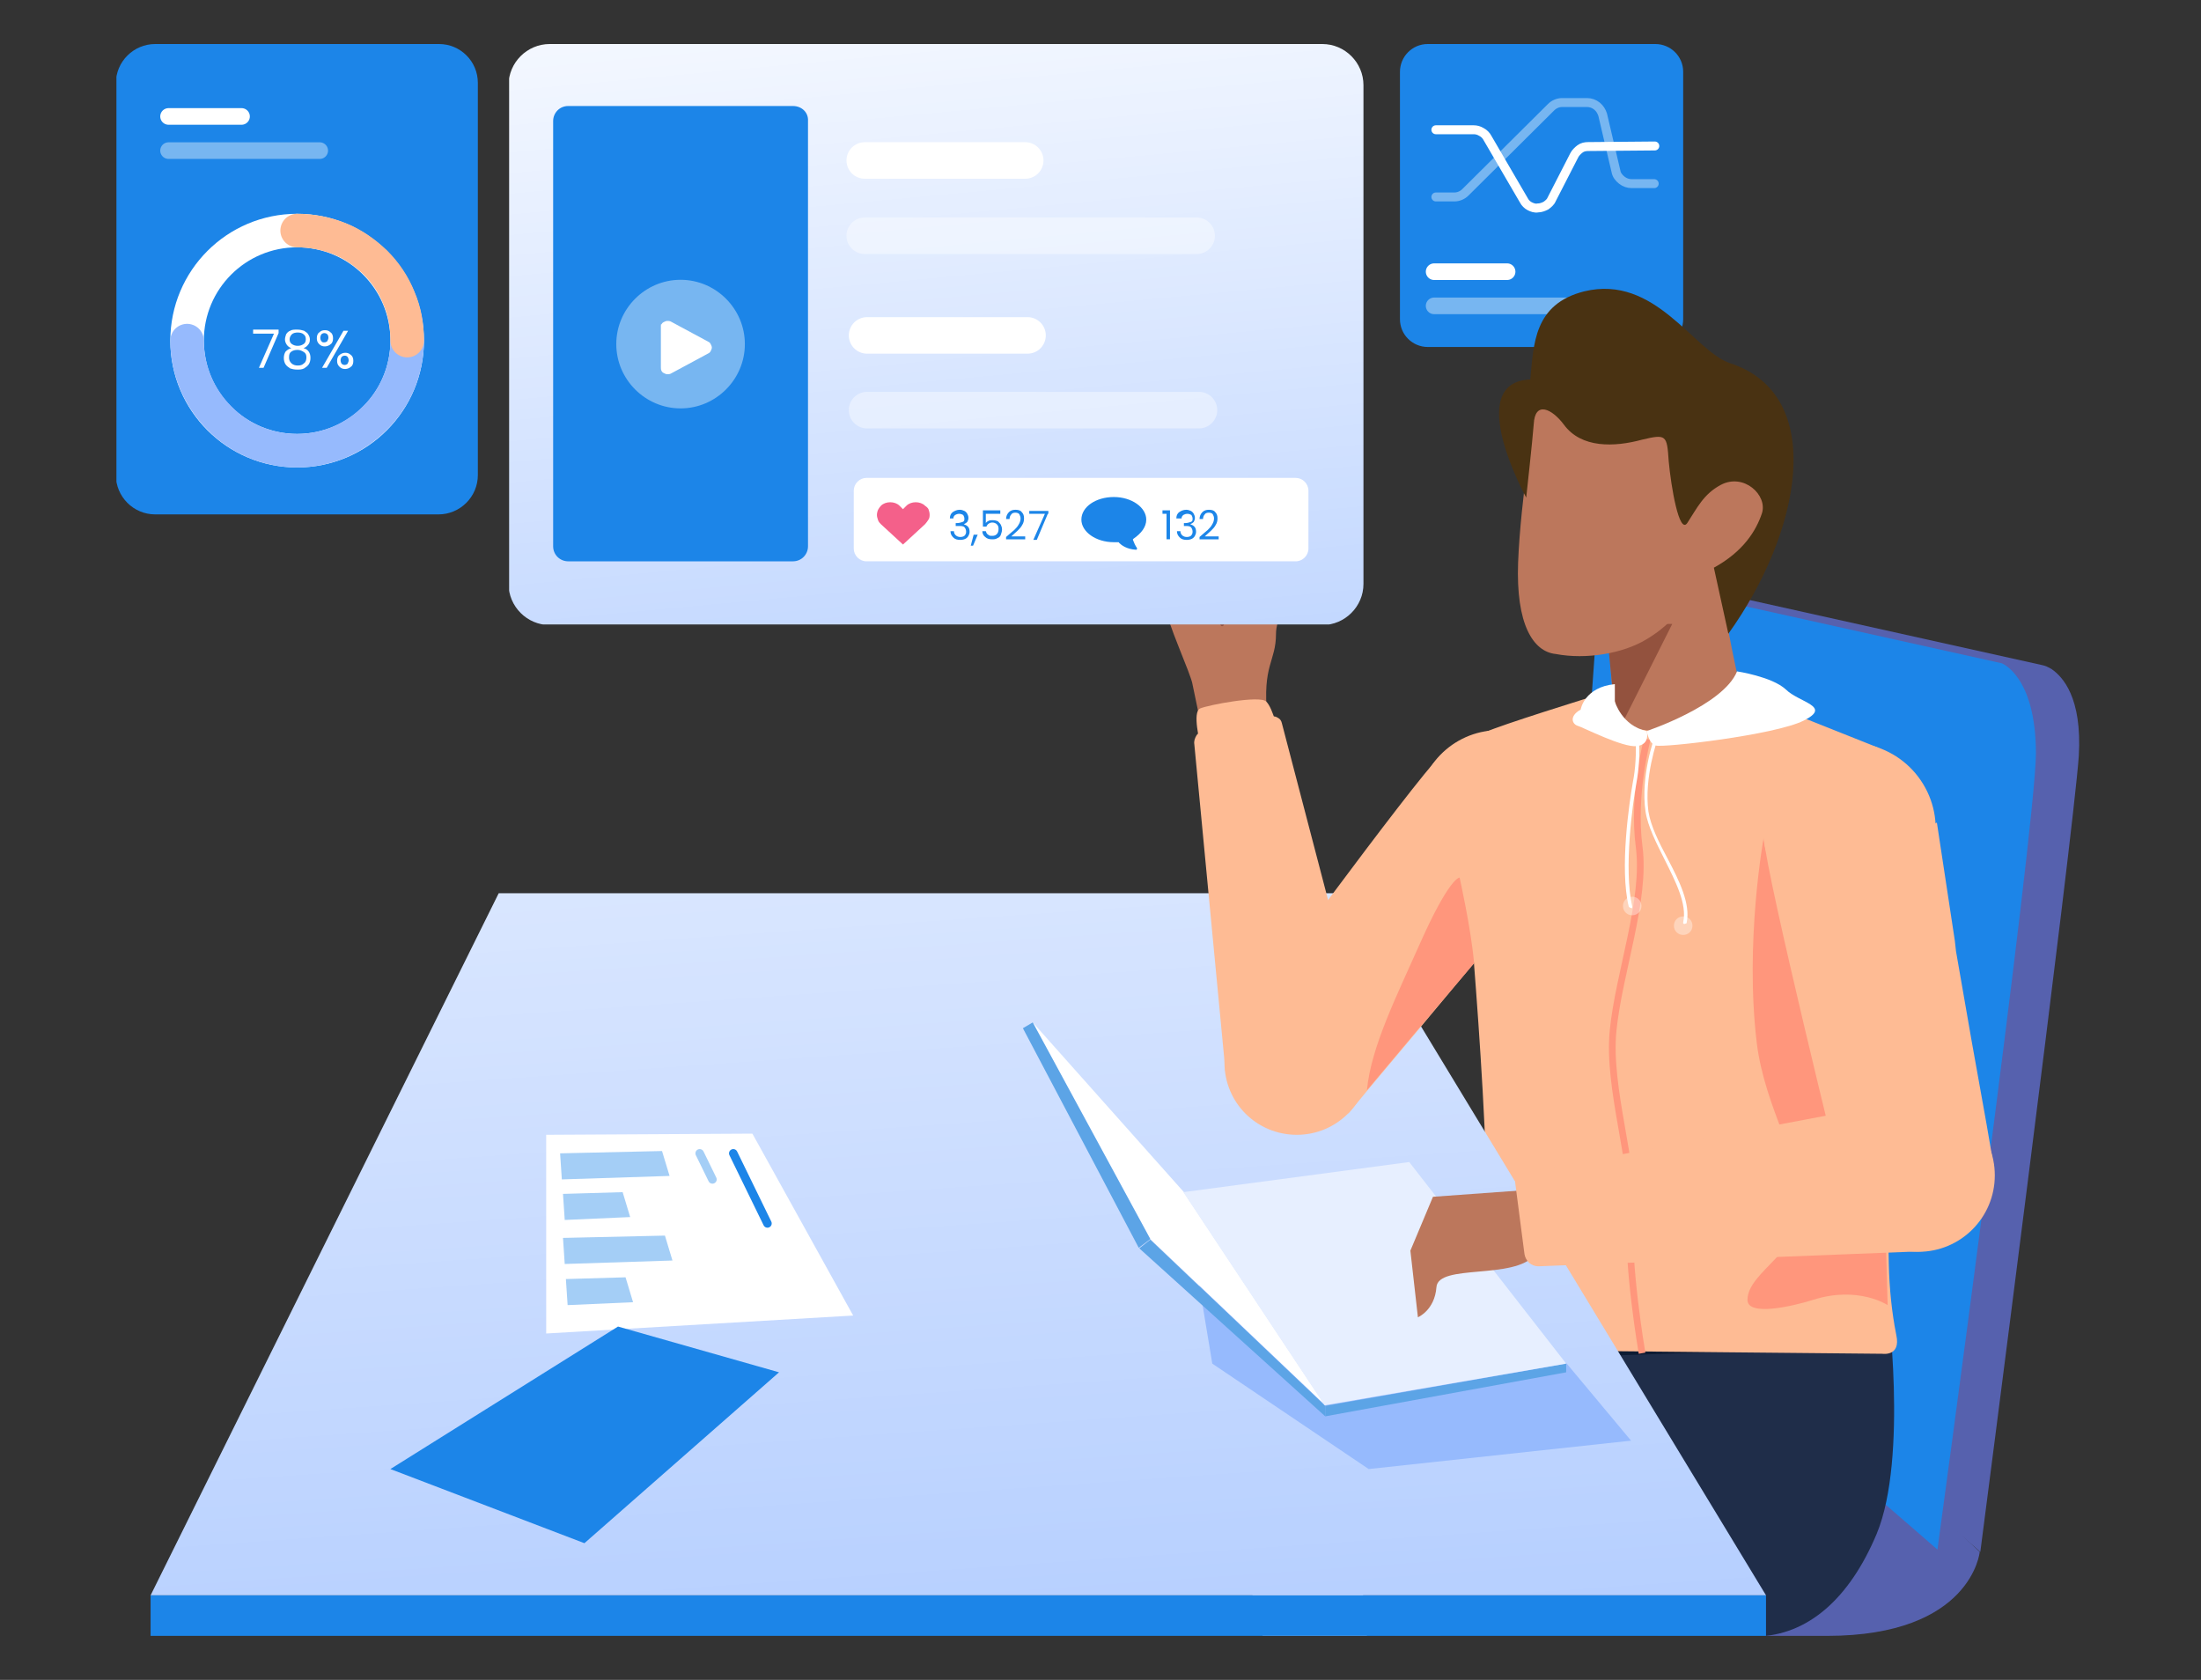 <?xml version="1.0" encoding="utf-8"?>
<!-- Generator: Adobe Illustrator 27.2.0, SVG Export Plug-In . SVG Version: 6.00 Build 0)  -->
<svg version="1.1" id="Слой_1" xmlns="http://www.w3.org/2000/svg" xmlns:xlink="http://www.w3.org/1999/xlink" x="0px" y="0px"
	 viewBox="0 0 380 290" style="enable-background:new 0 0 380 290;" xml:space="preserve">
<rect x="0" y="0" width="380" height="290" fill="#333333" stroke="none"/>
<style type="text/css">
	.st0{clip-path:url(#SVGID_00000154416333124398383180000006613736009180579507_);}
	.st1{fill:#1C85E8;}
	.st2{fill:none;stroke:#FFFFFF;stroke-width:2.869;stroke-linecap:round;stroke-miterlimit:10;}
	.st3{fill:none;stroke:#FFFFFF;stroke-width:2.869;stroke-linecap:round;stroke-miterlimit:10;stroke-opacity:0.4;}
	.st4{clip-path:url(#SVGID_00000063599110192866859510000003444288158026504894_);}
	.st5{fill:none;stroke:#FFFFFF;stroke-width:1.544;stroke-linecap:round;stroke-miterlimit:10;}
	.st6{clip-path:url(#SVGID_00000179644566494685586470000003799815614763620273_);}
	.st7{fill:none;stroke:#FFFFFF;stroke-width:1.544;stroke-linecap:round;stroke-miterlimit:10;stroke-opacity:0.4;}
	.st8{clip-path:url(#SVGID_00000055673828170715669670000002468059469735979174_);}
	.st9{fill:#5661AE;}
	.st10{clip-path:url(#SVGID_00000028296718893141218600000012376631803816934556_);}
	.st11{fill:#BC775C;}
	.st12{fill:#93523E;stroke:#93523E;stroke-width:0.386;stroke-miterlimit:10;}
	.st13{fill:#493212;}
	.st14{clip-path:url(#SVGID_00000004523100082830781780000005779875539984399488_);}
	.st15{fill:#FFCCB3;}
	.st16{clip-path:url(#SVGID_00000101063037348626732300000005277420697741651594_);}
	.st17{fill:#FF967C;}
	.st18{clip-path:url(#SVGID_00000181056785494065485220000003713504407827062965_);}
	.st19{fill:#1F2D49;}
	.st20{fill:#0D1B33;}
	.st21{fill:#FEBB94;}
	.st22{fill:none;stroke:#FF967C;stroke-width:1.158;stroke-miterlimit:10;}
	.st23{clip-path:url(#SVGID_00000170971023046384113350000013059374501692536989_);}
	.st24{clip-path:url(#SVGID_00000158747603364591911600000009537792400464559536_);}
	.st25{fill:url(#SVGID_00000057133801906652603220000005906339687323558305_);}
	.st26{fill:#96BAFD;}
	.st27{fill:#FFFFFF;}
	.st28{fill:#5CA4E6;}
	.st29{fill:#E7EFFF;}
	.st30{fill:none;stroke:#93523E;stroke-width:0.585;stroke-linecap:round;stroke-miterlimit:10;}
	.st31{fill:#93523E;}
	.st32{fill:none;stroke:#1C85E8;stroke-width:1.473;stroke-linecap:round;stroke-miterlimit:10;}
	.st33{fill:none;stroke:#1C85E8;stroke-width:1.473;stroke-linecap:round;stroke-miterlimit:10;stroke-opacity:0.4;}
	.st34{fill:#1C85E8;fill-opacity:0.4;}
	.st35{fill:#FFFFFF;fill-opacity:0.361;}
	.st36{fill:none;stroke:#5CA4E6;stroke-width:0.386;stroke-miterlimit:10;}
	.st37{clip-path:url(#SVGID_00000010312187080485420290000003466198510201788576_);}
	.st38{clip-path:url(#SVGID_00000161603184010886471850000000976106278081962905_);}
	.st39{fill:url(#SVGID_00000084490916314055720800000017674704166270499001_);}
	.st40{fill:#FFFFFF;fill-opacity:0.4;}
	.st41{fill:none;stroke:#FFFFFF;stroke-width:6.309;stroke-linecap:round;stroke-miterlimit:10;}
	.st42{fill:none;stroke:#FFFFFF;stroke-width:6.309;stroke-linecap:round;stroke-miterlimit:10;stroke-opacity:0.4;}
	.st43{fill:#F4608A;}
	.st44{clip-path:url(#SVGID_00000004517564036647933180000006562159362238801585_);}
	.st45{clip-path:url(#SVGID_00000115477914192398478330000007056291368794335418_);}
	.st46{fill:none;stroke:#FFFFFF;stroke-width:5.789;stroke-linecap:round;stroke-miterlimit:10;}
	.st47{fill:none;stroke:#96BAFD;stroke-width:5.789;stroke-linecap:round;stroke-linejoin:round;stroke-miterlimit:10;}
	.st48{fill:none;stroke:#FEBB94;stroke-width:5.789;stroke-linecap:round;stroke-linejoin:round;stroke-miterlimit:10;}
	.st49{clip-path:url(#SVGID_00000151521121345618932740000004682453254190737582_);}
</style>
<g>
	<defs>
		<rect id="SVGID_1_" x="241.3" y="7.6" width="49.3" height="52.3"/>
	</defs>
	<clipPath id="SVGID_00000176761348158788582820000006155603895875336382_">
		<use xlink:href="#SVGID_1_"  style="overflow:visible;"/>
	</clipPath>
	<g style="clip-path:url(#SVGID_00000176761348158788582820000006155603895875336382_);">
		<path class="st1" d="M285.8,7.6h-39.3c-2.7,0-4.8,2.2-4.8,4.8v42.7c0,2.7,2.2,4.8,4.8,4.8h39.3c2.7,0,4.8-2.2,4.8-4.8V12.4
			C290.6,9.7,288.4,7.6,285.8,7.6z"/>
	</g>
</g>
<path class="st2" d="M247.6,46.9h12.6"/>
<path class="st3" d="M247.6,52.8h26.1"/>
<g>
	<defs>
		<rect id="SVGID_00000065035760408087916840000003632298429095247545_" x="225.3" y="7.6" width="82.7" height="51"/>
	</defs>
	<clipPath id="SVGID_00000022541346395884507020000002939086502996193727_">
		<use xlink:href="#SVGID_00000065035760408087916840000003632298429095247545_"  style="overflow:visible;"/>
	</clipPath>
	<g style="clip-path:url(#SVGID_00000022541346395884507020000002939086502996193727_);">
		<path class="st5" d="M247.9,22.4h6.5c0.5,0,0.9,0.1,1.4,0.4c0.4,0.2,0.8,0.6,1,1l6.3,10.8c0.2,0.4,0.6,0.8,1,1
			c0.4,0.2,0.9,0.4,1.4,0.3c0.5,0,1-0.2,1.4-0.4c0.4-0.3,0.8-0.6,1-1.1l3.9-7.6c0.2-0.4,0.6-0.8,1-1.1c0.4-0.3,0.9-0.4,1.4-0.4
			l11.5-0.1"/>
	</g>
</g>
<g>
	<defs>
		<rect id="SVGID_00000169537518487986608540000000050170990848151431_" x="225.3" y="7.6" width="82.7" height="48.3"/>
	</defs>
	<clipPath id="SVGID_00000024711528656450954050000006708869634946529189_">
		<use xlink:href="#SVGID_00000169537518487986608540000000050170990848151431_"  style="overflow:visible;"/>
	</clipPath>
	<g style="clip-path:url(#SVGID_00000024711528656450954050000006708869634946529189_);">
		<path class="st7" d="M247.9,34h3.2c0.7,0,1.4-0.3,1.9-0.8l14.8-14.7c0.5-0.5,1.2-0.8,1.9-0.8h4.3c0.6,0,1.2,0.2,1.7,0.6
			c0.5,0.4,0.8,0.9,1,1.5l2.3,9.8c0.1,0.6,0.5,1.1,1,1.5c0.5,0.4,1.1,0.6,1.7,0.6h3.9"/>
	</g>
</g>
<g>
	<defs>
		<rect id="SVGID_00000150078176061143023730000013316339679361436850_" x="285.3" y="251.9" width="57.3" height="30.5"/>
	</defs>
	<clipPath id="SVGID_00000062910212292833856720000015762583377810069179_">
		<use xlink:href="#SVGID_00000150078176061143023730000013316339679361436850_"  style="overflow:visible;"/>
	</clipPath>
	<g style="clip-path:url(#SVGID_00000062910212292833856720000015762583377810069179_);">
		<path class="st9" d="M341.8,267.9c0,0-1.4,14.5-26.4,14.5h-29.3l38.9-30.3L341.8,267.9z"/>
	</g>
</g>
<g>
	<defs>
		<rect id="SVGID_00000081633582468482175220000015457481850254631356_" x="274.6" y="98.6" width="84.3" height="169.3"/>
	</defs>
	<clipPath id="SVGID_00000041261265080687359180000014394945429986045841_">
		<use xlink:href="#SVGID_00000081633582468482175220000015457481850254631356_"  style="overflow:visible;"/>
	</clipPath>
	<g style="clip-path:url(#SVGID_00000041261265080687359180000014394945429986045841_);">
		<path class="st9" d="M283.7,99.5l68.8,15.3c0.6,0.1,1.2,0.4,1.7,0.7c1.9,1.3,5.3,4.9,4.7,15c-0.9,13.4-17,137.4-17,137.4
			l-66.1-57.3L283.7,99.5z"/>
	</g>
</g>
<path class="st1" d="M276.3,99.1l69.3,15.4c0,0,5.9,2.2,5.9,15.6c-0.1,13.4-17,137.4-17,137.4l-66.1-57.3L276.3,99.1z"/>
<path class="st11" d="M277.4,106.2c0,0,1.2,17.7,1.8,20.5c0.9,4.9,22.5-5.4,20.9-9.8c-0.8-2.3-4.6-23.9-4.6-23.9L277.4,106.2z"/>
<path class="st12" d="M279.3,126l-1.8-18.1h10.9L279.3,126z"/>
<path class="st11" d="M304.8,89.2c0.8-8.9-9.3-7-11-6.6c-1.7,0.4-4.4-12.8-4.4-12.8s-19.9-3.6-24.2,0c0,0-2.7,16.6-3.1,27.3
	c-0.4,10.7,2.6,15.4,6.5,15.8c5.3,1,11.6-0.1,15.6-2.5c7.2-4.2,10.2-11.9,10.2-11.9c0.1-0.1,0.2-0.1,0.2-0.1S304.1,97.6,304.8,89.2z
	"/>
<path class="st13" d="M263.5,85.9c0,0,1.1-10,1.3-12.7c0.2-4,3.1-2.7,5.2,0.1c3,4.1,8.7,3.9,13.5,2.6c4.2-1,4.3-0.8,4.6,3.7
	c0.4,4.4,1.8,12.7,3.2,10.7c1.7-2.6,2.8-5,5.8-6.6c4-2.1,8.1,1.8,7.1,4.9c-1,3-3.2,6.6-8.3,9.4l2.5,11.4
	c12.5-17.4,17.2-41.2,0.3-46.7c-6.3-2.1-12.9-15.4-25.2-12.4c-8.7,2.2-8.7,9.1-9.3,15.2C252.5,66,263.5,85.9,263.5,85.9z"/>
<g>
	<defs>
		<rect id="SVGID_00000022546924211069990660000006576402874668879767_" x="208" y="235.9" width="50.7" height="46.5"/>
	</defs>
	<clipPath id="SVGID_00000157303620854754499850000017759002774438103716_">
		<use xlink:href="#SVGID_00000022546924211069990660000006576402874668879767_"  style="overflow:visible;"/>
	</clipPath>
	<g style="clip-path:url(#SVGID_00000157303620854754499850000017759002774438103716_);">
		<path class="st15" d="M256.4,236l-47.8,8.5l9.4,37.9h30.6C248.6,282.4,263.2,251.1,256.4,236z"/>
	</g>
</g>
<g>
	<defs>
		<rect id="SVGID_00000023993340737862828320000012384353224939372218_" x="225.3" y="235.9" width="25.3" height="46.5"/>
	</defs>
	<clipPath id="SVGID_00000046303441366420062240000004798430010186072980_">
		<use xlink:href="#SVGID_00000023993340737862828320000012384353224939372218_"  style="overflow:visible;"/>
	</clipPath>
	<g style="clip-path:url(#SVGID_00000046303441366420062240000004798430010186072980_);">
		<path class="st17" d="M225.9,239.3c0,0,7.4,2.3,10.4,14.3c3,12-0.3,28.8-0.3,28.8h4.7c0,0,16.9-19.9,4.5-45.2L225.9,239.3z"/>
	</g>
</g>
<g>
	<defs>
		<rect id="SVGID_00000016037077317575942990000003315799728217072265_" x="206.6" y="221.3" width="121.3" height="61.1"/>
	</defs>
	<clipPath id="SVGID_00000174590477277820978650000014697770969543276709_">
		<use xlink:href="#SVGID_00000016037077317575942990000003315799728217072265_"  style="overflow:visible;"/>
	</clipPath>
	<g style="clip-path:url(#SVGID_00000174590477277820978650000014697770969543276709_);">
		<path class="st19" d="M325.8,224.1c0,0,3.7,27.5-1.8,40.7c-4.7,11.2-11.9,17.5-20.7,17.7H236c0,0-0.1-36-28.5-42.1
			C207.5,240.3,300.9,214.2,325.8,224.1z"/>
	</g>
</g>
<path class="st20" d="M327.1,232.4l-61,2l0.6-4.3l11.9-1.4H327L327.1,232.4z"/>
<path class="st21" d="M279.7,124.6c-0.5,2.2-0.7-5.7-1.7-5.3c-4.9,1.5-18.7,5.8-21.6,7.1c-3.6,1.5-3.8,7.5-4.1,11.8
	c-0.2,3,4.3,44.8,4.5,73.1c0,6.1-6.1,13.1-6.8,16.5c-0.2,0.9-0.3,1.8-0.3,2.8c0,0.7,0.2,1.3,0.7,1.7c0.5,0.5,1.1,0.7,1.7,0.7
	l72.9,0.7c0,0,3.2,0.5,2.4-3.2c-0.8-4-1.2-8.1-1.3-12.2c-0.7-29.4-0.9-78.7-1.2-81c-0.5-3.5,3.3-6.5-0.8-8.3l-22.6-9
	c0,0-4.1,3-4.7,3.3C285.5,128.9,279.7,124.6,279.7,124.6z"/>
<path class="st22" d="M284.4,127.6c0,0-2.6,9.5-1.4,18.6c1.2,9.2-3.5,21.7-4.5,31.7c-1,10.1,3.8,23.2,3,31.7c-0.7,8.4,2,24,2,24"/>
<g>
	<defs>
		<rect id="SVGID_00000074441254629077077180000006707794910105390517_" x="25.3" y="153.3" width="280" height="122.7"/>
	</defs>
	<clipPath id="SVGID_00000137115467812132149090000012054159754047484064_">
		<use xlink:href="#SVGID_00000074441254629077077180000006707794910105390517_"  style="overflow:visible;"/>
	</clipPath>
	<g style="clip-path:url(#SVGID_00000137115467812132149090000012054159754047484064_);">
		<g>
			<defs>
				<polygon id="SVGID_00000095339213753687242550000014221005484196818336_" points="86.1,154.2 231.4,154.2 304.9,275.4 26,275.4 
									"/>
			</defs>
			<clipPath id="SVGID_00000111898158915155661500000003087100252974413457_">
				<use xlink:href="#SVGID_00000095339213753687242550000014221005484196818336_"  style="overflow:visible;"/>
			</clipPath>
			<g style="clip-path:url(#SVGID_00000111898158915155661500000003087100252974413457_);">
				
					<linearGradient id="SVGID_00000016035542762663858420000008677288511988498347_" gradientUnits="userSpaceOnUse" x1="1319.21" y1="12493.557" x2="1434.112" y2="10851.553" gradientTransform="matrix(8.515453e-02 0 0 -8.528253e-02 48.231 1210.247)">
					<stop  offset="0" style="stop-color:#DAE7FF"/>
					<stop  offset="1.562500e-02" style="stop-color:#D9E6FF"/>
					<stop  offset="3.125000e-02" style="stop-color:#D9E6FF"/>
					<stop  offset="4.687500e-02" style="stop-color:#D8E6FF"/>
					<stop  offset="6.250000e-02" style="stop-color:#D8E5FF"/>
					<stop  offset="7.812500e-02" style="stop-color:#D7E5FF"/>
					<stop  offset="9.375000e-02" style="stop-color:#D7E5FF"/>
					<stop  offset="0.109" style="stop-color:#D6E4FF"/>
					<stop  offset="0.125" style="stop-color:#D5E4FF"/>
					<stop  offset="0.139" style="stop-color:#D5E3FF"/>
					<stop  offset="0.141" style="stop-color:#D5E3FF"/>
					<stop  offset="0.156" style="stop-color:#D4E3FF"/>
					<stop  offset="0.172" style="stop-color:#D4E3FF"/>
					<stop  offset="0.188" style="stop-color:#D3E2FF"/>
					<stop  offset="0.203" style="stop-color:#D3E2FF"/>
					<stop  offset="0.219" style="stop-color:#D2E2FF"/>
					<stop  offset="0.234" style="stop-color:#D2E1FF"/>
					<stop  offset="0.25" style="stop-color:#D1E1FF"/>
					<stop  offset="0.266" style="stop-color:#D0E0FF"/>
					<stop  offset="0.281" style="stop-color:#D0E0FF"/>
					<stop  offset="0.297" style="stop-color:#CFE0FF"/>
					<stop  offset="0.312" style="stop-color:#CFDFFF"/>
					<stop  offset="0.328" style="stop-color:#CEDFFF"/>
					<stop  offset="0.344" style="stop-color:#CEDFFF"/>
					<stop  offset="0.359" style="stop-color:#CDDEFF"/>
					<stop  offset="0.375" style="stop-color:#CCDEFF"/>
					<stop  offset="0.391" style="stop-color:#CCDDFF"/>
					<stop  offset="0.406" style="stop-color:#CBDDFF"/>
					<stop  offset="0.422" style="stop-color:#CBDDFF"/>
					<stop  offset="0.438" style="stop-color:#CADCFF"/>
					<stop  offset="0.453" style="stop-color:#CADCFF"/>
					<stop  offset="0.469" style="stop-color:#C9DCFF"/>
					<stop  offset="0.484" style="stop-color:#C8DBFF"/>
					<stop  offset="0.5" style="stop-color:#C8DBFF"/>
					<stop  offset="0.516" style="stop-color:#C7DAFF"/>
					<stop  offset="0.531" style="stop-color:#C7DAFF"/>
					<stop  offset="0.547" style="stop-color:#C6DAFF"/>
					<stop  offset="0.562" style="stop-color:#C6D9FF"/>
					<stop  offset="0.578" style="stop-color:#C5D9FF"/>
					<stop  offset="0.594" style="stop-color:#C4D9FF"/>
					<stop  offset="0.609" style="stop-color:#C4D8FF"/>
					<stop  offset="0.625" style="stop-color:#C3D8FF"/>
					<stop  offset="0.641" style="stop-color:#C3D8FF"/>
					<stop  offset="0.656" style="stop-color:#C2D7FF"/>
					<stop  offset="0.672" style="stop-color:#C2D7FF"/>
					<stop  offset="0.688" style="stop-color:#C1D6FF"/>
					<stop  offset="0.703" style="stop-color:#C0D6FF"/>
					<stop  offset="0.719" style="stop-color:#C0D6FF"/>
					<stop  offset="0.734" style="stop-color:#BFD5FF"/>
					<stop  offset="0.75" style="stop-color:#BFD5FF"/>
					<stop  offset="0.766" style="stop-color:#BED5FF"/>
					<stop  offset="0.781" style="stop-color:#BED4FF"/>
					<stop  offset="0.797" style="stop-color:#BDD4FF"/>
					<stop  offset="0.812" style="stop-color:#BCD3FF"/>
					<stop  offset="0.828" style="stop-color:#BCD3FF"/>
					<stop  offset="0.844" style="stop-color:#BBD3FF"/>
					<stop  offset="0.859" style="stop-color:#BBD2FF"/>
					<stop  offset="0.861" style="stop-color:#BAD2FF"/>
					<stop  offset="0.875" style="stop-color:#BAD2FF"/>
					<stop  offset="0.891" style="stop-color:#BAD2FF"/>
					<stop  offset="0.906" style="stop-color:#B9D1FF"/>
					<stop  offset="0.922" style="stop-color:#B8D1FF"/>
					<stop  offset="0.938" style="stop-color:#B8D0FF"/>
					<stop  offset="0.953" style="stop-color:#B7D0FF"/>
					<stop  offset="0.969" style="stop-color:#B7D0FF"/>
					<stop  offset="0.984" style="stop-color:#B6CFFF"/>
					<stop  offset="1" style="stop-color:#B6CFFF"/>
				</linearGradient>
				<path style="fill:url(#SVGID_00000016035542762663858420000008677288511988498347_);" d="M26,154.2v121.2h278.9V154.2H26z"/>
			</g>
		</g>
	</g>
</g>
<path class="st26" d="M204.4,205.9l4.9,29.5l27,18.2l45.3-4.9l-11.1-13.3L204.4,205.9z"/>
<path class="st27" d="M178.3,176.5l20.3,37.4l30.2,28.7l-24.4-36.8L178.3,176.5z"/>
<path class="st28" d="M178.3,176.5l20.3,37.4l-2,1.5l-20-37.9L178.3,176.5z"/>
<path class="st28" d="M198.6,214l30.2,28.7v1.8l-32.1-29L198.6,214z"/>
<path class="st28" d="M228.8,244.5l41.6-7.6v-1.5l-41.6,7.3V244.5z"/>
<path class="st29" d="M270.4,235.4l-27.1-34.8l-39,5.2l24.4,36.8L270.4,235.4z"/>
<path class="st17" d="M304.5,144.6c0,0-3.3,17.9-1.2,35.4c1.3,11,8.2,22.2,8.2,27.4c-0.1,8.5-9.8,12.1-9.8,17c0,2.9,7.8,1.1,11.3,0
	c7.8-2.5,12.9,0.9,12.9,0.9l-2.1-74.3L304.5,144.6z"/>
<path class="st21" d="M325.3,140.3c-7.2-9-10.4-4.7-12.9-4.5c0,0-8.5,1.6-7.9,8.8c0.7,7.7,13.3,58.6,13.3,58.6l26.4-2l-1.2-7
	l-2.6-14.5l-2.7-15.5l-0.2-1.8l-3.1-20.4C334.2,142.1,329,145.1,325.3,140.3z"/>
<path class="st21" d="M327.1,155.8c7-4.3,9.2-13.5,4.9-20.5c-4.3-7-13.5-9.2-20.5-4.9c-7,4.3-9.2,13.5-4.9,20.5
	C310.9,157.9,320.1,160.1,327.1,155.8z"/>
<path class="st11" d="M264,205.4l-16.6,1.2l-3.9,9.3l1.3,11.5c0,0,2.9-1.2,3.2-5.2c0.3-4.1,13.5-1.2,17-5.6"/>
<path class="st21" d="M327.4,190.3l-64.5,12.2c-0.4,0.1-0.7,0.3-1,0.6c-0.2,0.3-0.3,0.7-0.3,1.1l1.6,12.3c0.1,0.6,0.4,1.1,0.8,1.5
	c0.5,0.4,1,0.6,1.6,0.6l66.4-2.6L327.4,190.3z"/>
<path class="st21" d="M331.2,216.1c7.3,0,13.2-5.9,13.2-13.2s-5.9-13.2-13.2-13.2c-7.3,0-13.2,5.9-13.2,13.2
	S323.9,216.1,331.2,216.1z"/>
<path class="st21" d="M264.5,142.8c2.2-10.6-2.9-10.4-4.6-12.1c0,0-6.3-5.2-11.1-0.4c-5.1,5.1-34.3,45.1-34.3,45.1l18.3,16.8
	l3.4-4.1l8.9-10.6l9.5-11.4l1.2-1.3l12.8-14.6C268.6,150.4,263.2,148.4,264.5,142.8z"/>
<path class="st21" d="M272.1,144.6c2.5-7.4-1.5-15.3-8.9-17.8c-7.4-2.5-15.3,1.5-17.8,8.9c-2.5,7.4,1.5,15.3,8.9,17.8
	C261.7,156,269.6,152,272.1,144.6z"/>
<path class="st17" d="M254.5,166.3c-0.5-5.9-2.5-14.8-2.5-14.8s-1.7-0.2-6.9,11.5c-3.9,8.8-8.4,17.7-9.1,25.2l8.9-10.6L254.5,166.3z
	"/>
<path class="st11" d="M218.8,123.7c-0.9-9,1.5-9.4,1.5-14.3c0-4.8,7.2-13.6,3.8-13.4c-3.4,0.2-5.8,3.5-5.8,3.5
	c-0.5-4.3,0.4-11.4-4-14.1c-4.4-2.7-5.4-1.4-9-0.3c-9.5,2.9-4.2,15.5-4.1,19.5c0.1,2.5,4.5,11.9,4.7,13.6l1.4,6.7L218.8,123.7z"/>
<path class="st30" d="M213.4,97.9L212.1,85"/>
<path class="st30" d="M209,98.1l-2.1-12.4"/>
<path class="st30" d="M203.7,98.1l-1.1-7.4"/>
<path class="st31" d="M211,107.8c1.6-3.6,5.6-7.1,5.6-7.1L211,107.8z"/>
<path class="st30" d="M211,107.8c1.6-3.6,5.6-7.1,5.6-7.1"/>
<path class="st21" d="M235.5,179.1l-14.2-54.3c-0.1-0.4-0.3-0.7-0.7-0.9c-0.3-0.2-0.7-0.3-1.1-0.2L208,126c-0.5,0.1-1,0.4-1.4,0.9
	c-0.3,0.5-0.5,1-0.4,1.6l5.4,56.7L235.5,179.1z"/>
<path class="st21" d="M207.2,128.3c0,0-1.4-5.4,0-6c1.4-0.6,10.3-2.3,11.4-1.2c1.2,1.1,2.2,5.7,2.2,5.7L207.2,128.3z"/>
<path class="st21" d="M223.9,195.9c6.9,0,12.5-5.6,12.5-12.5c0-6.9-5.6-12.5-12.5-12.5c-6.9,0-12.5,5.6-12.5,12.5
	C211.4,190.4,217,195.9,223.9,195.9z"/>
<path class="st27" d="M129.9,195.7l-35.6,0.2v34.3l53-3.1L129.9,195.7z"/>
<path class="st32" d="M126.6,199.1l5.9,12.1"/>
<path class="st33" d="M120.8,199.1l2.2,4.5"/>
<path class="st34" d="M96.7,199.1l17.6-0.4l1.3,4.3l-18.6,0.6L96.7,199.1z"/>
<path class="st34" d="M97.2,206.1l10.3-0.3l1.3,4.3l-11.3,0.5L97.2,206.1z"/>
<path class="st34" d="M97.2,213.7l17.6-0.4l1.3,4.3l-18.6,0.6L97.2,213.7z"/>
<path class="st34" d="M97.7,220.8l10.3-0.3l1.3,4.3l-11.3,0.5L97.7,220.8z"/>
<path class="st1" d="M67.4,253.6l39.3-24.6l27.8,7.9l-33.6,29.5L67.4,253.6z"/>
<path class="st27" d="M284.3,126.2c0,0,13.2-4.4,15.6-10.3c0,0,6,0.9,8.4,3.1c2.3,2.3,8.1,2.9,3.1,5.4c-5,2.5-24.3,4.7-25.5,4.3
	C284.7,128.5,284.3,126.2,284.3,126.2z"/>
<path class="st27" d="M278.8,118.1v3c0,0,1.2,4.2,5.5,5.1c0,0,0.7,2.3-1.7,2.6c-2.4,0.3-9.2-3.2-10.2-3.5c-1-0.3-1.5-1.7,0.5-2.8
	C272.9,122.4,273.6,118.6,278.8,118.1z"/>
<path class="st27" d="M290.8,159.5C290.8,159.5,290.8,159.5,290.8,159.5c-0.1,0-0.2-0.1-0.2-0.1c0-0.1,0-0.1,0-0.2
	c0.7-3.1-1.3-7-3.2-10.8c-1.4-2.8-2.9-5.7-3.3-8.3c-0.9-6,1.5-12.8,1.6-12.9c0-0.1,0.1-0.1,0.1-0.1c0.1,0,0.1,0,0.2,0
	c0,0,0.1,0,0.1,0.1c0,0,0,0,0.1,0.1s0,0.1,0,0.1c0,0,0,0.1,0,0.1c0,0.1-2.4,6.7-1.6,12.6c0.4,2.5,1.8,5.3,3.3,8.1
	c2,3.8,4,7.8,3.3,11.1c0,0.1,0,0.1-0.1,0.1C290.9,159.5,290.9,159.5,290.8,159.5z"/>
<path class="st27" d="M281.5,156.7c-0.1,0-0.1,0-0.2-0.1c0,0-0.1-0.1-0.1-0.1c-1.6-6.6,0.1-18,0.7-21.4c0.5-2.5,0.6-5.1,0.5-7.6
	c0-0.1,0-0.1,0.1-0.2c0-0.1,0.1-0.1,0.2-0.1c0.1,0,0.1,0,0.2,0.1c0.1,0,0.1,0.1,0.1,0.2c0.1,2.6,0,5.2-0.5,7.8
	c-0.6,3.3-2.2,14.6-0.7,21.2c0,0,0,0.1,0,0.1c0,0,0,0.1,0,0.1c0,0-0.1,0.1-0.1,0.1S281.5,156.7,281.5,156.7z"/>
<path class="st35" d="M290.6,161.4c0.9,0,1.6-0.7,1.6-1.6c0-0.9-0.7-1.6-1.6-1.6c-0.9,0-1.6,0.7-1.6,1.6
	C289,160.7,289.7,161.4,290.6,161.4z"/>
<path class="st35" d="M281.8,158c0.9,0,1.6-0.7,1.6-1.6s-0.7-1.6-1.6-1.6c-0.9,0-1.6,0.7-1.6,1.6S280.9,158,281.8,158z"/>
<path class="st36" d="M185.9,19.8h2.3"/>
<g>
	<defs>
		<rect id="SVGID_00000151518826909589232880000011994082428138917278_" x="86.6" y="7.6" width="149.3" height="100.3"/>
	</defs>
	<clipPath id="SVGID_00000125568312564133531390000000997960809059194789_">
		<use xlink:href="#SVGID_00000151518826909589232880000011994082428138917278_"  style="overflow:visible;"/>
	</clipPath>
	<g style="clip-path:url(#SVGID_00000125568312564133531390000000997960809059194789_);">
		<g>
			<defs>
				<path id="SVGID_00000079463249568353561750000018289255149024451770_" d="M228.3,7.6H94.9c-3.9,0-7.1,3.2-7.1,7.1v86.1
					c0,3.9,3.2,7.1,7.1,7.1h133.4c3.9,0,7.1-3.2,7.1-7.1V14.7C235.4,10.8,232.2,7.6,228.3,7.6z"/>
			</defs>
			<clipPath id="SVGID_00000026128764393356353430000012302164866432877188_">
				<use xlink:href="#SVGID_00000079463249568353561750000018289255149024451770_"  style="overflow:visible;"/>
			</clipPath>
			<g style="clip-path:url(#SVGID_00000026128764393356353430000012302164866432877188_);">
				
					<linearGradient id="SVGID_00000089548617858890427060000000296054046822857136_" gradientUnits="userSpaceOnUse" x1="1269.993" y1="14176.294" x2="1393.297" y2="12851.244" gradientTransform="matrix(8.515453e-02 0 0 -8.528253e-02 48.231 1210.247)">
					<stop  offset="0" style="stop-color:#F4F7FF"/>
					<stop  offset="1.562500e-02" style="stop-color:#F3F7FF"/>
					<stop  offset="3.125000e-02" style="stop-color:#F2F7FF"/>
					<stop  offset="4.687500e-02" style="stop-color:#F2F6FF"/>
					<stop  offset="6.250000e-02" style="stop-color:#F1F6FF"/>
					<stop  offset="7.812500e-02" style="stop-color:#F0F5FF"/>
					<stop  offset="9.375000e-02" style="stop-color:#EFF5FF"/>
					<stop  offset="0.109" style="stop-color:#EFF4FF"/>
					<stop  offset="0.121" style="stop-color:#EEF4FF"/>
					<stop  offset="0.125" style="stop-color:#EDF3FF"/>
					<stop  offset="0.141" style="stop-color:#EDF3FF"/>
					<stop  offset="0.156" style="stop-color:#ECF3FF"/>
					<stop  offset="0.172" style="stop-color:#EBF2FF"/>
					<stop  offset="0.188" style="stop-color:#EBF2FF"/>
					<stop  offset="0.203" style="stop-color:#EAF1FF"/>
					<stop  offset="0.219" style="stop-color:#E9F1FF"/>
					<stop  offset="0.234" style="stop-color:#E8F0FF"/>
					<stop  offset="0.25" style="stop-color:#E8F0FF"/>
					<stop  offset="0.266" style="stop-color:#E7EFFF"/>
					<stop  offset="0.281" style="stop-color:#E6EFFF"/>
					<stop  offset="0.297" style="stop-color:#E5EEFF"/>
					<stop  offset="0.312" style="stop-color:#E5EEFF"/>
					<stop  offset="0.328" style="stop-color:#E4EDFF"/>
					<stop  offset="0.344" style="stop-color:#E3EDFF"/>
					<stop  offset="0.359" style="stop-color:#E2ECFF"/>
					<stop  offset="0.375" style="stop-color:#E1ECFF"/>
					<stop  offset="0.391" style="stop-color:#E1EBFF"/>
					<stop  offset="0.406" style="stop-color:#E0EBFF"/>
					<stop  offset="0.422" style="stop-color:#DFEAFF"/>
					<stop  offset="0.438" style="stop-color:#DEEAFF"/>
					<stop  offset="0.453" style="stop-color:#DEE9FF"/>
					<stop  offset="0.469" style="stop-color:#DDE9FF"/>
					<stop  offset="0.484" style="stop-color:#DCE8FF"/>
					<stop  offset="0.5" style="stop-color:#DBE8FF"/>
					<stop  offset="0.516" style="stop-color:#DBE7FF"/>
					<stop  offset="0.531" style="stop-color:#DAE7FF"/>
					<stop  offset="0.547" style="stop-color:#D9E6FF"/>
					<stop  offset="0.562" style="stop-color:#D8E6FF"/>
					<stop  offset="0.578" style="stop-color:#D7E5FF"/>
					<stop  offset="0.594" style="stop-color:#D7E5FF"/>
					<stop  offset="0.609" style="stop-color:#D6E4FF"/>
					<stop  offset="0.625" style="stop-color:#D5E4FF"/>
					<stop  offset="0.641" style="stop-color:#D4E3FF"/>
					<stop  offset="0.656" style="stop-color:#D4E3FF"/>
					<stop  offset="0.672" style="stop-color:#D3E2FF"/>
					<stop  offset="0.688" style="stop-color:#D2E2FF"/>
					<stop  offset="0.703" style="stop-color:#D1E1FF"/>
					<stop  offset="0.719" style="stop-color:#D1E1FF"/>
					<stop  offset="0.734" style="stop-color:#D0E0FF"/>
					<stop  offset="0.75" style="stop-color:#CFE0FF"/>
					<stop  offset="0.766" style="stop-color:#CEDFFF"/>
					<stop  offset="0.781" style="stop-color:#CDDFFF"/>
					<stop  offset="0.797" style="stop-color:#CDDEFF"/>
					<stop  offset="0.812" style="stop-color:#CCDEFF"/>
					<stop  offset="0.828" style="stop-color:#CBDDFF"/>
					<stop  offset="0.844" style="stop-color:#CADDFF"/>
					<stop  offset="0.859" style="stop-color:#CADCFF"/>
					<stop  offset="0.875" style="stop-color:#C9DCFF"/>
					<stop  offset="0.879" style="stop-color:#C8DBFF"/>
					<stop  offset="0.891" style="stop-color:#C8DBFF"/>
					<stop  offset="0.906" style="stop-color:#C7DBFF"/>
					<stop  offset="0.922" style="stop-color:#C7DAFF"/>
					<stop  offset="0.938" style="stop-color:#C6DAFF"/>
					<stop  offset="0.953" style="stop-color:#C5D9FF"/>
					<stop  offset="0.969" style="stop-color:#C4D9FF"/>
					<stop  offset="0.984" style="stop-color:#C3D8FF"/>
					<stop  offset="1" style="stop-color:#C3D8FF"/>
				</linearGradient>
				<path style="fill:url(#SVGID_00000089548617858890427060000000296054046822857136_);" d="M87.9,7.6v100.2h147.5V7.6H87.9z"/>
			</g>
		</g>
	</g>
</g>
<path class="st27" d="M223.7,82.5h-74.1c-1.2,0-2.2,1-2.2,2.2v10c0,1.2,1,2.2,2.2,2.2h74.1c1.2,0,2.2-1,2.2-2.2v-10
	C225.9,83.5,224.9,82.5,223.7,82.5z"/>
<path class="st1" d="M200.7,88.7v-0.6h1.3v5h-0.6v-4.4H200.7z M203.1,89.4c0-0.4,0.2-0.8,0.5-1c0.3-0.2,0.7-0.4,1.2-0.4
	c0.3,0,0.6,0.1,0.8,0.2c0.2,0.1,0.4,0.3,0.5,0.5c0.1,0.2,0.2,0.4,0.2,0.7c0,0.3-0.1,0.5-0.2,0.7c-0.2,0.2-0.4,0.3-0.6,0.4v0
	c0.3,0.1,0.5,0.2,0.7,0.4c0.2,0.2,0.3,0.5,0.3,0.9c0,0.3-0.1,0.5-0.2,0.7c-0.1,0.2-0.3,0.4-0.5,0.5c-0.2,0.1-0.5,0.2-0.9,0.2
	c-0.5,0-0.9-0.1-1.2-0.4c-0.3-0.3-0.5-0.6-0.5-1.1h0.6c0,0.3,0.1,0.5,0.3,0.7c0.2,0.2,0.5,0.3,0.8,0.3c0.3,0,0.6-0.1,0.7-0.2
	c0.2-0.2,0.3-0.4,0.3-0.7c0-0.3-0.1-0.6-0.3-0.8c-0.2-0.2-0.6-0.2-1-0.2h-0.2v-0.5h0.2c0.4,0,0.7-0.1,1-0.2s0.3-0.3,0.3-0.6
	c0-0.2-0.1-0.4-0.2-0.6c-0.2-0.1-0.4-0.2-0.7-0.2c-0.3,0-0.5,0.1-0.7,0.2c-0.2,0.2-0.3,0.3-0.3,0.6H203.1z M207.1,92.7
	c0.6-0.5,1-0.9,1.4-1.2c0.3-0.3,0.6-0.6,0.8-1c0.2-0.3,0.3-0.7,0.3-1c0-0.3-0.1-0.5-0.2-0.7c-0.1-0.2-0.4-0.3-0.7-0.3
	c-0.3,0-0.6,0.1-0.7,0.3c-0.2,0.2-0.3,0.5-0.3,0.8h-0.6c0-0.5,0.2-0.9,0.5-1.2s0.7-0.4,1.1-0.4c0.5,0,0.9,0.1,1.1,0.4
	c0.3,0.3,0.4,0.6,0.4,1.1c0,0.4-0.1,0.8-0.3,1.1c-0.2,0.4-0.5,0.7-0.8,1c-0.3,0.3-0.7,0.6-1.1,1h2.4v0.5h-3.3V92.7z"/>
<path class="st1" d="M136.9,18.3H98.1c-1.5,0-2.6,1.2-2.6,2.6v73.4c0,1.5,1.2,2.6,2.6,2.6h38.8c1.5,0,2.6-1.2,2.6-2.6V20.9
	C139.6,19.4,138.4,18.3,136.9,18.3z"/>
<path class="st40" d="M117.5,70.5c6.1,0,11.1-5,11.1-11.1s-5-11.1-11.1-11.1c-6.1,0-11.1,5-11.1,11.1S111.4,70.5,117.5,70.5z"/>
<path class="st27" d="M114.1,56.3v7.1c0,0.2,0,0.4,0.1,0.6c0.1,0.2,0.2,0.3,0.4,0.4c0.2,0.1,0.4,0.2,0.6,0.2c0.2,0,0.4,0,0.6-0.1
	l6.5-3.5c0.2-0.1,0.3-0.2,0.4-0.4c0.1-0.2,0.2-0.4,0.2-0.6s-0.1-0.4-0.2-0.6c-0.1-0.2-0.2-0.3-0.4-0.4l-6.5-3.5
	c-0.2-0.1-0.4-0.1-0.6-0.1c-0.2,0-0.4,0.1-0.6,0.2c-0.2,0.1-0.3,0.2-0.4,0.4C114.1,55.9,114.1,56.1,114.1,56.3z"/>
<path class="st41" d="M149.3,27.7h27.7"/>
<path class="st42" d="M149.3,40.7h57.3"/>
<path class="st41" d="M149.7,57.9h27.7"/>
<path class="st42" d="M149.7,70.8H207"/>
<path class="st43" d="M159.7,87.3c-0.4-0.4-1-0.6-1.6-0.6c-0.6,0-1.2,0.2-1.6,0.6l-0.6,0.6l-0.6-0.6c-0.4-0.4-1-0.6-1.6-0.6
	c-0.6,0-1.2,0.2-1.6,0.6c-0.2,0.2-0.4,0.5-0.5,0.7s-0.2,0.6-0.2,0.9c0,0.3,0.1,0.6,0.2,0.9s0.3,0.5,0.5,0.7l3.8,3.5l3.8-3.5
	c0.2-0.2,0.4-0.5,0.6-0.8s0.2-0.6,0.2-0.9c0-0.3-0.1-0.6-0.2-0.9C160.2,87.7,160,87.5,159.7,87.3z"/>
<path class="st1" d="M164,89.4c0-0.4,0.2-0.8,0.5-1c0.3-0.2,0.7-0.4,1.2-0.4c0.3,0,0.6,0.1,0.8,0.2c0.2,0.1,0.4,0.3,0.5,0.5
	c0.1,0.2,0.2,0.4,0.2,0.7c0,0.3-0.1,0.5-0.2,0.7c-0.2,0.2-0.4,0.3-0.6,0.4v0c0.3,0.1,0.5,0.2,0.7,0.4c0.2,0.2,0.3,0.5,0.3,0.9
	c0,0.3-0.1,0.5-0.2,0.7c-0.1,0.2-0.3,0.4-0.5,0.5c-0.2,0.1-0.5,0.2-0.9,0.2c-0.5,0-0.9-0.1-1.2-0.4c-0.3-0.3-0.5-0.6-0.5-1.1h0.6
	c0,0.3,0.1,0.5,0.3,0.7c0.2,0.2,0.5,0.3,0.8,0.3c0.3,0,0.6-0.1,0.7-0.2c0.2-0.2,0.3-0.4,0.3-0.7c0-0.3-0.1-0.6-0.3-0.8
	c-0.2-0.2-0.6-0.2-1-0.2H165v-0.5h0.2c0.4,0,0.7-0.1,1-0.2s0.3-0.3,0.3-0.6c0-0.2-0.1-0.4-0.2-0.6c-0.2-0.1-0.4-0.2-0.7-0.2
	c-0.3,0-0.5,0.1-0.7,0.2c-0.2,0.2-0.3,0.3-0.3,0.6H164z M168.8,92.3l-0.8,1.9h-0.4l0.5-1.9H168.8z M172.6,88.7h-2.4v1.6
	c0.1-0.2,0.3-0.3,0.5-0.4c0.2-0.1,0.4-0.1,0.7-0.1c0.4,0,0.7,0.1,0.9,0.2c0.2,0.2,0.4,0.4,0.5,0.6c0.1,0.2,0.2,0.5,0.2,0.8
	c0,0.3-0.1,0.6-0.2,0.9c-0.1,0.3-0.3,0.5-0.6,0.6c-0.3,0.2-0.6,0.2-0.9,0.2c-0.5,0-0.9-0.1-1.2-0.4c-0.3-0.2-0.5-0.6-0.5-1h0.6
	c0.1,0.3,0.2,0.5,0.4,0.6c0.2,0.2,0.4,0.2,0.7,0.2c0.4,0,0.6-0.1,0.8-0.3c0.2-0.2,0.3-0.5,0.3-0.9s-0.1-0.6-0.3-0.8
	c-0.2-0.2-0.5-0.3-0.8-0.3c-0.2,0-0.5,0.1-0.6,0.2c-0.2,0.1-0.3,0.3-0.4,0.5h-0.6v-2.8h3V88.7z M173.7,92.7c0.6-0.5,1-0.9,1.4-1.2
	c0.3-0.3,0.6-0.6,0.8-1c0.2-0.3,0.3-0.7,0.3-1c0-0.3-0.1-0.5-0.2-0.7c-0.1-0.2-0.4-0.3-0.7-0.3c-0.3,0-0.6,0.1-0.7,0.3
	c-0.2,0.2-0.3,0.5-0.3,0.8h-0.6c0-0.5,0.2-0.9,0.5-1.2s0.7-0.4,1.1-0.4c0.5,0,0.9,0.1,1.1,0.4c0.3,0.3,0.4,0.6,0.4,1.1
	c0,0.4-0.1,0.8-0.3,1.1c-0.2,0.4-0.5,0.7-0.8,1c-0.3,0.3-0.7,0.6-1.1,1h2.4v0.5h-3.3V92.7z M180.9,88.7l-1.9,4.5h-0.6l2-4.5h-2.7
	v-0.5h3.3V88.7z"/>
<path class="st1" d="M197.9,89.7c0-2.1-2.5-3.9-5.6-3.9c-3.1,0-5.6,1.7-5.6,3.9c0,2.1,2.5,3.9,5.6,3.9c0.2,0,0.4,0,0.7,0
	c0,0,0.1,0,0.1,0c0,0,0.1,0,0.1,0.1c0.4,0.4,1.3,1.1,2.9,1.2c0,0,0.1,0,0.1,0c0,0,0.1-0.1,0.1-0.1c0,0,0-0.1,0-0.1c0,0,0-0.1,0-0.1
	c-0.3-0.4-0.5-0.9-0.7-1.4c0,0,0-0.1,0-0.1c0,0,0.1-0.1,0.1-0.1C197,92.1,197.9,91,197.9,89.7z"/>
<g>
	<defs>
		<rect id="SVGID_00000015335641968928042840000008092071509155722409_" x="20.1" y="7.6" width="62.6" height="81.7"/>
	</defs>
	<clipPath id="SVGID_00000171686663665762842900000003110928356393520013_">
		<use xlink:href="#SVGID_00000015335641968928042840000008092071509155722409_"  style="overflow:visible;"/>
	</clipPath>
	<g style="clip-path:url(#SVGID_00000171686663665762842900000003110928356393520013_);">
		<path class="st1" d="M75.8,7.6H26.8c-3.7,0-6.8,3-6.8,6.8v67.6c0,3.7,3,6.8,6.8,6.8h48.9c3.7,0,6.8-3,6.8-6.8V14.3
			C82.5,10.6,79.5,7.6,75.8,7.6z"/>
	</g>
</g>
<path class="st27" d="M48.1,57.5l-2.6,6h-0.8l2.6-5.9h-3.6v-0.7h4.4V57.5z M50.3,60.1c-0.3-0.1-0.6-0.3-0.8-0.6
	c-0.2-0.3-0.3-0.6-0.3-0.9c0-0.3,0.1-0.6,0.2-0.9c0.2-0.3,0.4-0.5,0.7-0.6c0.3-0.2,0.7-0.2,1.2-0.2c0.5,0,0.9,0.1,1.2,0.2
	c0.3,0.2,0.6,0.4,0.7,0.6c0.2,0.3,0.3,0.6,0.3,0.9c0,0.4-0.1,0.7-0.3,0.9c-0.2,0.3-0.5,0.5-0.8,0.6c0.4,0.1,0.7,0.3,0.9,0.6
	c0.2,0.3,0.3,0.6,0.3,1.1c0,0.4-0.1,0.8-0.3,1.1c-0.2,0.3-0.5,0.5-0.8,0.7c-0.4,0.2-0.8,0.2-1.2,0.2c-0.5,0-0.9-0.1-1.2-0.2
	c-0.3-0.2-0.6-0.4-0.8-0.7c-0.2-0.3-0.3-0.7-0.3-1.1c0-0.4,0.1-0.8,0.3-1.1C49.6,60.4,49.9,60.2,50.3,60.1z M52.8,58.6
	c0-0.4-0.1-0.7-0.4-0.9c-0.2-0.2-0.6-0.3-1-0.3c-0.4,0-0.8,0.1-1,0.3C50.1,58,50,58.3,50,58.6c0,0.3,0.1,0.6,0.4,0.8
	c0.3,0.2,0.6,0.3,1,0.3c0.4,0,0.7-0.1,1-0.3C52.6,59.3,52.8,59,52.8,58.6z M51.4,60.4c-0.5,0-0.8,0.1-1.1,0.3
	c-0.3,0.2-0.4,0.5-0.4,1c0,0.4,0.1,0.7,0.4,1s0.7,0.4,1.1,0.4c0.5,0,0.8-0.1,1.1-0.4c0.3-0.2,0.4-0.6,0.4-1c0-0.4-0.1-0.7-0.4-0.9
	C52.2,60.6,51.8,60.4,51.4,60.4z M54.7,58.4c0-0.4,0.1-0.8,0.4-1c0.3-0.3,0.6-0.4,1-0.4c0.4,0,0.7,0.1,1,0.4c0.3,0.2,0.4,0.6,0.4,1
	c0,0.4-0.1,0.8-0.4,1c-0.2,0.2-0.6,0.4-1,0.4c-0.4,0-0.7-0.1-1-0.4C54.8,59.1,54.7,58.8,54.7,58.4z M60.1,57.1l-3.7,6.4h-0.8
	l3.7-6.4H60.1z M56,57.5c-0.2,0-0.4,0.1-0.5,0.2c-0.1,0.1-0.2,0.4-0.2,0.6c0,0.3,0.1,0.5,0.2,0.6c0.1,0.2,0.3,0.2,0.5,0.2
	s0.4-0.1,0.5-0.2c0.1-0.2,0.2-0.4,0.2-0.6c0-0.3-0.1-0.5-0.2-0.6C56.4,57.6,56.2,57.5,56,57.5z M58.2,62.3c0-0.4,0.1-0.8,0.4-1
	c0.2-0.2,0.6-0.4,1-0.4c0.4,0,0.7,0.1,1,0.4c0.3,0.2,0.4,0.6,0.4,1s-0.1,0.8-0.4,1c-0.2,0.2-0.6,0.4-1,0.4c-0.4,0-0.7-0.1-1-0.4
	C58.3,63,58.2,62.7,58.2,62.3z M59.5,61.4c-0.2,0-0.4,0.1-0.5,0.2c-0.1,0.1-0.2,0.4-0.2,0.6s0.1,0.5,0.2,0.6
	c0.1,0.1,0.3,0.2,0.5,0.2c0.2,0,0.4-0.1,0.5-0.2c0.1-0.2,0.2-0.4,0.2-0.6s-0.1-0.5-0.2-0.6C59.9,61.5,59.8,61.4,59.5,61.4z"/>
<g>
	<defs>
		<rect id="SVGID_00000127014636261301896690000010680295575668730298_" x="20.1" y="7.6" width="133.2" height="152.3"/>
	</defs>
	<clipPath id="SVGID_00000112611151583037214000000003530418904334150283_">
		<use xlink:href="#SVGID_00000127014636261301896690000010680295575668730298_"  style="overflow:visible;"/>
	</clipPath>
	<g style="clip-path:url(#SVGID_00000112611151583037214000000003530418904334150283_);">
		<path class="st46" d="M51.3,77.8c10.5,0,19-8.5,19-19c0-10.5-8.5-19-19-19s-19,8.5-19,19C32.3,69.3,40.8,77.8,51.3,77.8z"/>
	</g>
</g>
<path class="st47" d="M70.3,58.8c0,5-2,9.9-5.6,13.4c-3.6,3.6-8.4,5.6-13.4,5.6c-5,0-9.9-2-13.4-5.6c-3.6-3.6-5.6-8.4-5.6-13.4"/>
<path class="st48" d="M51.3,39.8c2.5,0,5,0.5,7.3,1.4s4.4,2.4,6.2,4.1c1.8,1.8,3.2,3.9,4.1,6.2c1,2.3,1.4,4.8,1.4,7.3"/>
<path class="st2" d="M29.1,20.1h12.6"/>
<path class="st3" d="M29.1,26h26.1"/>
<g>
	<defs>
		<rect id="SVGID_00000103943763972764273010000018318148242563794864_" x="25.3" y="274.6" width="280" height="7.8"/>
	</defs>
	<clipPath id="SVGID_00000023248669796655979650000017770361270368519341_">
		<use xlink:href="#SVGID_00000103943763972764273010000018318148242563794864_"  style="overflow:visible;"/>
	</clipPath>
	<g style="clip-path:url(#SVGID_00000023248669796655979650000017770361270368519341_);">
		<path class="st1" d="M304.9,275.4H26v7h278.9V275.4z"/>
	</g>
</g>
</svg>
